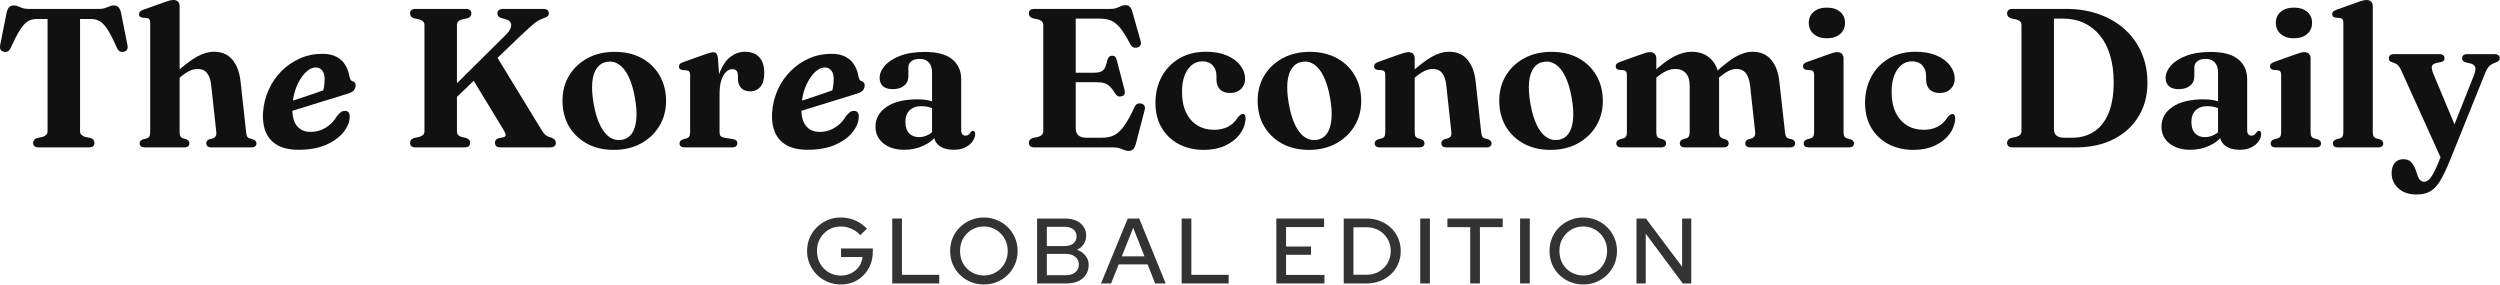 <?xml version="1.0" encoding="utf-8"?>
<svg xmlns="http://www.w3.org/2000/svg" fill="none" height="100%" overflow="visible" preserveAspectRatio="none" style="display: block;" viewBox="0 0 219 25" width="100%">
<g id="Container">
<g id="The Korea Economic Daily">
<path d="M215.273 11.509L213.907 14.031L210.361 6.197C210.257 5.96 210.147 5.792 210.032 5.694C209.923 5.596 209.761 5.515 209.548 5.451C209.444 5.417 209.369 5.373 209.323 5.321C209.283 5.264 209.262 5.188 209.262 5.096C209.262 4.986 209.3 4.9 209.375 4.836C209.456 4.772 209.565 4.741 209.703 4.741H213.699C213.838 4.741 213.944 4.772 214.019 4.836C214.1 4.9 214.14 4.986 214.14 5.096C214.14 5.188 214.114 5.264 214.062 5.321C214.011 5.373 213.924 5.414 213.803 5.443L213.466 5.512C213.223 5.564 213.079 5.659 213.033 5.798C212.993 5.937 213.042 6.174 213.18 6.509L215.273 11.509ZM213.604 14.239L214.132 12.939L214.443 12.324L216.7 6.639C216.839 6.298 216.882 6.046 216.83 5.885C216.784 5.723 216.634 5.61 216.38 5.547L216.026 5.469C215.905 5.434 215.815 5.388 215.758 5.33C215.706 5.266 215.68 5.188 215.68 5.096C215.68 4.986 215.717 4.9 215.792 4.836C215.873 4.772 215.982 4.741 216.121 4.741H218.534C218.672 4.741 218.782 4.772 218.862 4.836C218.943 4.9 218.983 4.986 218.983 5.096C218.983 5.171 218.958 5.24 218.906 5.304C218.86 5.362 218.779 5.414 218.663 5.46C218.404 5.541 218.202 5.654 218.058 5.798C217.92 5.937 217.787 6.171 217.66 6.5L214.616 14.049C214.299 14.834 214.005 15.444 213.734 15.877C213.463 16.311 213.169 16.611 212.852 16.779C212.534 16.952 212.148 17.039 211.693 17.039C211.018 17.039 210.485 16.857 210.093 16.493C209.701 16.134 209.505 15.692 209.505 15.167C209.505 14.785 209.597 14.485 209.781 14.265C209.972 14.052 210.222 13.945 210.534 13.945C210.834 13.945 211.064 14.034 211.226 14.213C211.393 14.398 211.528 14.641 211.632 14.941L211.753 15.297C211.805 15.493 211.883 15.646 211.987 15.756C212.091 15.866 212.209 15.921 212.341 15.921C212.468 15.921 212.589 15.877 212.705 15.791C212.826 15.704 212.958 15.539 213.102 15.297C213.247 15.054 213.414 14.702 213.604 14.239Z" fill="#111111" id="Vector"/>
<path d="M207.855 0.537V11.561C207.855 11.735 207.878 11.862 207.924 11.943C207.97 12.024 208.042 12.081 208.14 12.116L208.46 12.203C208.57 12.237 208.647 12.286 208.694 12.35C208.746 12.408 208.771 12.48 208.771 12.567C208.771 12.671 208.734 12.754 208.659 12.818C208.584 12.882 208.469 12.913 208.313 12.913H204.81C204.655 12.913 204.539 12.882 204.464 12.818C204.395 12.754 204.361 12.671 204.361 12.567C204.361 12.48 204.384 12.408 204.43 12.35C204.476 12.292 204.554 12.243 204.663 12.203L204.992 12.116C205.09 12.081 205.162 12.024 205.208 11.943C205.254 11.862 205.277 11.735 205.277 11.561V2.002C205.277 1.863 205.254 1.762 205.208 1.699C205.168 1.635 205.102 1.598 205.009 1.586L204.586 1.543C204.482 1.52 204.407 1.485 204.361 1.439C204.32 1.387 204.3 1.32 204.3 1.239C204.3 1.147 204.326 1.072 204.378 1.014C204.436 0.956 204.539 0.901 204.689 0.849L206.436 0.225C206.661 0.139 206.837 0.081 206.964 0.052C207.091 0.017 207.203 0 207.301 0C207.486 0 207.624 0.049 207.716 0.147C207.809 0.246 207.855 0.376 207.855 0.537Z" fill="#111111" id="Vector_2"/>
<path d="M202.407 5.105V11.561C202.407 11.735 202.43 11.862 202.476 11.943C202.522 12.024 202.594 12.081 202.692 12.116L203.012 12.203C203.122 12.237 203.2 12.286 203.246 12.35C203.298 12.408 203.324 12.48 203.324 12.567C203.324 12.671 203.286 12.754 203.211 12.818C203.136 12.882 203.021 12.913 202.865 12.913H199.363C199.207 12.913 199.092 12.882 199.017 12.818C198.947 12.754 198.913 12.671 198.913 12.567C198.913 12.48 198.936 12.408 198.982 12.35C199.028 12.292 199.106 12.243 199.216 12.203L199.544 12.116C199.642 12.081 199.714 12.024 199.76 11.943C199.807 11.862 199.83 11.735 199.83 11.561V6.578C199.83 6.434 199.807 6.332 199.76 6.275C199.72 6.211 199.654 6.171 199.561 6.153L199.138 6.119C199.04 6.096 198.968 6.058 198.921 6.006C198.875 5.954 198.852 5.888 198.852 5.807C198.852 5.714 198.878 5.642 198.93 5.59C198.988 5.532 199.092 5.474 199.241 5.417L200.997 4.793C201.216 4.712 201.389 4.654 201.516 4.619C201.643 4.585 201.755 4.567 201.853 4.567C202.038 4.567 202.176 4.619 202.268 4.723C202.361 4.822 202.407 4.949 202.407 5.105ZM200.945 3.354C200.467 3.354 200.083 3.23 199.795 2.981C199.507 2.733 199.363 2.406 199.363 2.002C199.363 1.598 199.507 1.274 199.795 1.031C200.083 0.789 200.467 0.667 200.945 0.667C201.43 0.667 201.816 0.789 202.104 1.031C202.392 1.274 202.537 1.598 202.537 2.002C202.537 2.406 202.392 2.733 202.104 2.981C201.816 3.23 201.43 3.354 200.945 3.354Z" fill="#111111" id="Vector_3"/>
<path d="M194.473 11.83V11.657L194.3 11.639V6.353C194.3 5.971 194.205 5.677 194.015 5.469C193.825 5.261 193.559 5.157 193.219 5.157C192.902 5.157 192.657 5.226 192.484 5.365C192.311 5.503 192.225 5.674 192.225 5.876V6.665C192.225 7.023 192.101 7.303 191.853 7.505C191.611 7.708 191.273 7.809 190.841 7.809C190.472 7.809 190.189 7.722 189.993 7.549C189.803 7.37 189.708 7.127 189.708 6.821C189.708 6.462 189.858 6.11 190.158 5.763C190.457 5.411 190.901 5.122 191.489 4.897C192.078 4.666 192.804 4.55 193.669 4.55C194.747 4.55 195.546 4.764 196.065 5.191C196.589 5.619 196.852 6.202 196.852 6.942V11.397C196.852 11.558 196.883 11.68 196.947 11.761C197.016 11.842 197.108 11.882 197.224 11.882C197.345 11.882 197.437 11.853 197.5 11.795C197.564 11.732 197.618 11.665 197.665 11.596C197.693 11.556 197.725 11.524 197.76 11.501C197.794 11.472 197.835 11.457 197.881 11.457C197.95 11.457 197.999 11.483 198.028 11.535C198.062 11.587 198.08 11.654 198.08 11.735C198.08 11.931 198.011 12.136 197.872 12.35C197.734 12.564 197.523 12.746 197.241 12.896C196.964 13.046 196.618 13.121 196.203 13.121C195.673 13.121 195.252 13.006 194.94 12.775C194.629 12.538 194.473 12.223 194.473 11.83ZM189.345 11.111C189.345 10.388 189.665 9.808 190.305 9.369C190.95 8.924 191.858 8.701 193.029 8.701C193.398 8.701 193.724 8.733 194.006 8.797C194.294 8.86 194.542 8.944 194.75 9.048L194.56 9.577C194.375 9.49 194.188 9.424 193.998 9.377C193.807 9.325 193.6 9.299 193.375 9.299C192.931 9.299 192.585 9.421 192.337 9.663C192.089 9.906 191.965 10.244 191.965 10.677C191.965 11.111 192.072 11.443 192.285 11.674C192.504 11.899 192.79 12.012 193.141 12.012C193.424 12.012 193.695 11.946 193.954 11.813C194.214 11.68 194.43 11.501 194.603 11.275L194.785 11.752C194.479 12.191 194.064 12.529 193.539 12.766C193.02 13.003 192.464 13.121 191.87 13.121C191.12 13.121 190.512 12.936 190.045 12.567C189.578 12.191 189.345 11.706 189.345 11.111Z" fill="#111111" id="Vector_4"/>
<path d="M175.819 12.523C175.819 12.31 175.934 12.165 176.165 12.09L176.658 11.977C176.796 11.937 176.9 11.879 176.969 11.804C177.044 11.729 177.081 11.628 177.081 11.501V2.193C177.081 2.066 177.044 1.964 176.969 1.889C176.9 1.814 176.796 1.756 176.658 1.716L176.165 1.603C175.934 1.528 175.819 1.384 175.819 1.17C175.819 1.049 175.859 0.953 175.94 0.884C176.02 0.815 176.147 0.78 176.32 0.78H180.991C182.057 0.78 183.026 0.939 183.896 1.257C184.773 1.569 185.525 2.014 186.154 2.591C186.782 3.163 187.267 3.845 187.607 4.637C187.947 5.428 188.117 6.304 188.117 7.263C188.117 8.36 187.86 9.334 187.347 10.183C186.84 11.033 186.113 11.7 185.168 12.185C184.228 12.671 183.104 12.913 181.795 12.913H176.32C176.147 12.913 176.02 12.879 175.94 12.809C175.859 12.734 175.819 12.639 175.819 12.523ZM181.527 12.064C182.253 12.064 182.887 11.888 183.429 11.535C183.977 11.183 184.401 10.648 184.701 9.932C185.006 9.21 185.159 8.297 185.159 7.193C185.159 6.327 185.055 5.55 184.848 4.862C184.646 4.174 184.349 3.591 183.957 3.111C183.571 2.632 183.104 2.265 182.556 2.011C182.008 1.756 181.388 1.629 180.696 1.629H179.927V11.301C179.927 11.567 180.002 11.761 180.152 11.882C180.302 12.003 180.521 12.064 180.809 12.064H181.527Z" fill="#111111" id="Vector_5"/>
<path d="M171.232 6.933C171.232 7.274 171.111 7.563 170.869 7.8C170.633 8.031 170.316 8.147 169.918 8.147C169.531 8.147 169.234 8.04 169.027 7.826C168.825 7.606 168.724 7.32 168.724 6.968V6.656C168.724 6.263 168.612 5.951 168.387 5.72C168.168 5.489 167.868 5.373 167.487 5.373C167.147 5.373 166.842 5.48 166.571 5.694C166.305 5.902 166.095 6.205 165.939 6.604C165.784 7.003 165.706 7.482 165.706 8.043C165.706 8.765 165.827 9.374 166.069 9.871C166.311 10.362 166.643 10.735 167.064 10.989C167.485 11.244 167.963 11.371 168.499 11.371C168.978 11.371 169.396 11.278 169.753 11.093C170.111 10.903 170.396 10.625 170.61 10.261C170.713 10.152 170.794 10.079 170.852 10.045C170.909 10.004 170.97 9.984 171.033 9.984C171.12 9.984 171.183 10.024 171.224 10.105C171.264 10.18 171.281 10.276 171.276 10.391C171.247 10.894 171.074 11.353 170.757 11.769C170.439 12.185 170.01 12.518 169.468 12.766C168.932 13.009 168.315 13.13 167.617 13.13C166.798 13.13 166.069 12.962 165.429 12.627C164.789 12.286 164.287 11.81 163.924 11.197C163.561 10.579 163.379 9.851 163.379 9.013C163.379 8.164 163.561 7.401 163.924 6.725C164.287 6.049 164.801 5.515 165.464 5.122C166.132 4.729 166.914 4.533 167.807 4.533C168.517 4.533 169.128 4.642 169.641 4.862C170.154 5.082 170.546 5.373 170.817 5.737C171.094 6.096 171.232 6.494 171.232 6.933Z" fill="#111111" id="Vector_6"/>
<path d="M161.495 5.105V11.561C161.495 11.735 161.518 11.862 161.564 11.943C161.61 12.024 161.682 12.081 161.78 12.116L162.1 12.203C162.21 12.237 162.288 12.286 162.334 12.35C162.386 12.408 162.411 12.48 162.411 12.567C162.411 12.671 162.374 12.754 162.299 12.818C162.224 12.882 162.109 12.913 161.953 12.913H158.45C158.295 12.913 158.179 12.882 158.104 12.818C158.035 12.754 158.001 12.671 158.001 12.567C158.001 12.48 158.024 12.408 158.07 12.35C158.116 12.292 158.194 12.243 158.303 12.203L158.632 12.116C158.73 12.081 158.802 12.024 158.848 11.943C158.894 11.862 158.917 11.735 158.917 11.561V6.578C158.917 6.434 158.894 6.332 158.848 6.275C158.808 6.211 158.742 6.171 158.649 6.153L158.226 6.119C158.128 6.096 158.055 6.058 158.009 6.006C157.963 5.954 157.94 5.888 157.94 5.807C157.94 5.714 157.966 5.642 158.018 5.59C158.076 5.532 158.179 5.474 158.329 5.417L160.085 4.793C160.304 4.712 160.477 4.654 160.604 4.619C160.731 4.585 160.843 4.567 160.941 4.567C161.126 4.567 161.264 4.619 161.356 4.723C161.449 4.822 161.495 4.949 161.495 5.105ZM160.033 3.354C159.555 3.354 159.171 3.23 158.883 2.981C158.595 2.733 158.45 2.406 158.45 2.002C158.45 1.598 158.595 1.274 158.883 1.031C159.171 0.789 159.555 0.667 160.033 0.667C160.517 0.667 160.904 0.789 161.192 1.031C161.48 1.274 161.624 1.598 161.624 2.002C161.624 2.406 161.48 2.733 161.192 2.981C160.904 3.23 160.517 3.354 160.033 3.354Z" fill="#111111" id="Vector_7"/>
<path d="M145.093 5.113V11.561C145.093 11.735 145.116 11.862 145.162 11.943C145.208 12.024 145.28 12.081 145.378 12.116L145.689 12.211C145.862 12.281 145.949 12.39 145.949 12.541C145.949 12.789 145.793 12.913 145.482 12.913H142.048C141.893 12.913 141.777 12.882 141.702 12.818C141.627 12.754 141.59 12.671 141.59 12.567C141.59 12.48 141.613 12.408 141.659 12.35C141.711 12.292 141.789 12.243 141.893 12.203L142.23 12.116C142.328 12.081 142.4 12.026 142.446 11.951C142.492 11.87 142.515 11.74 142.515 11.561V6.578C142.515 6.434 142.492 6.332 142.446 6.275C142.406 6.211 142.34 6.171 142.247 6.153L141.815 6.119C141.717 6.096 141.645 6.058 141.599 6.006C141.558 5.954 141.538 5.89 141.538 5.815C141.538 5.717 141.564 5.642 141.616 5.59C141.674 5.532 141.774 5.474 141.919 5.417L143.674 4.793C143.888 4.712 144.058 4.654 144.185 4.619C144.317 4.585 144.441 4.567 144.556 4.567C144.729 4.567 144.862 4.619 144.954 4.723C145.047 4.822 145.093 4.952 145.093 5.113ZM144.825 7.046L144.444 6.656L144.773 6.361C145.499 5.685 146.131 5.212 146.667 4.94C147.203 4.668 147.71 4.533 148.189 4.533C148.915 4.533 149.498 4.767 149.936 5.235C150.374 5.703 150.593 6.335 150.593 7.133V11.544C150.593 11.729 150.616 11.862 150.662 11.943C150.714 12.024 150.792 12.084 150.896 12.125L151.181 12.211C151.349 12.286 151.432 12.396 151.432 12.541C151.432 12.789 151.276 12.913 150.965 12.913H147.618C147.307 12.913 147.151 12.789 147.151 12.541C147.151 12.39 147.235 12.281 147.402 12.211L147.722 12.116C147.826 12.081 147.901 12.021 147.947 11.934C147.993 11.847 148.016 11.714 148.016 11.535V7.497C148.016 7.017 147.903 6.656 147.679 6.413C147.454 6.165 147.145 6.041 146.753 6.041C146.505 6.041 146.249 6.098 145.984 6.214C145.718 6.33 145.444 6.509 145.162 6.751L144.825 7.046ZM150.325 7.046L149.945 6.656L150.265 6.353C150.962 5.706 151.565 5.24 152.072 4.957C152.58 4.674 153.061 4.533 153.516 4.533C154.22 4.533 154.768 4.77 155.16 5.243C155.552 5.711 155.788 6.341 155.869 7.133L156.362 11.544C156.379 11.729 156.408 11.865 156.448 11.951C156.494 12.032 156.567 12.09 156.665 12.125L156.959 12.203C157.062 12.243 157.137 12.292 157.184 12.35C157.23 12.408 157.253 12.48 157.253 12.567C157.253 12.671 157.215 12.754 157.14 12.818C157.071 12.882 156.959 12.913 156.803 12.913H153.344C153.038 12.913 152.885 12.789 152.885 12.541C152.885 12.39 152.969 12.281 153.136 12.211L153.447 12.116C153.557 12.081 153.638 12.021 153.689 11.934C153.747 11.847 153.767 11.712 153.75 11.527L153.309 7.497C153.251 7.017 153.127 6.656 152.937 6.413C152.747 6.165 152.467 6.041 152.098 6.041C151.879 6.041 151.648 6.101 151.406 6.223C151.17 6.344 150.919 6.517 150.654 6.743L150.325 7.046Z" fill="#111111" id="Vector_8"/>
<path d="M135.919 4.541C136.807 4.541 137.588 4.723 138.263 5.087C138.938 5.451 139.462 5.957 139.837 6.604C140.218 7.251 140.408 8.002 140.408 8.857C140.408 9.666 140.212 10.394 139.82 11.041C139.433 11.683 138.897 12.191 138.211 12.567C137.525 12.942 136.729 13.13 135.824 13.13C134.936 13.13 134.155 12.948 133.48 12.584C132.806 12.214 132.278 11.706 131.898 11.059C131.523 10.412 131.335 9.663 131.335 8.814C131.335 7.994 131.529 7.263 131.915 6.621C132.307 5.974 132.846 5.466 133.532 5.096C134.218 4.726 135.014 4.541 135.919 4.541ZM136.516 12.255C136.879 12.197 137.17 12.021 137.389 11.726C137.609 11.426 137.744 11.012 137.796 10.487C137.854 9.955 137.813 9.308 137.675 8.545C137.542 7.794 137.355 7.176 137.113 6.691C136.876 6.205 136.597 5.856 136.274 5.642C135.957 5.428 135.608 5.353 135.227 5.417C134.864 5.474 134.573 5.654 134.354 5.954C134.135 6.249 133.999 6.659 133.947 7.185C133.895 7.71 133.936 8.355 134.068 9.117C134.201 9.863 134.388 10.481 134.631 10.972C134.873 11.457 135.152 11.807 135.469 12.021C135.792 12.234 136.141 12.312 136.516 12.255Z" fill="#111111" id="Vector_9"/>
<path d="M123.927 5.105V11.561C123.927 11.735 123.95 11.862 123.996 11.943C124.042 12.024 124.115 12.081 124.213 12.116L124.524 12.203C124.697 12.278 124.783 12.39 124.783 12.541C124.783 12.789 124.628 12.913 124.316 12.913H120.883C120.727 12.913 120.612 12.882 120.537 12.818C120.462 12.754 120.424 12.671 120.424 12.567C120.424 12.48 120.448 12.408 120.494 12.35C120.546 12.292 120.623 12.243 120.727 12.203L121.064 12.116C121.162 12.081 121.235 12.024 121.281 11.943C121.327 11.862 121.35 11.735 121.35 11.561V6.578C121.35 6.434 121.327 6.332 121.281 6.275C121.24 6.211 121.174 6.171 121.082 6.153L120.649 6.119C120.551 6.096 120.479 6.058 120.433 6.006C120.393 5.954 120.373 5.888 120.373 5.807C120.373 5.714 120.399 5.642 120.45 5.59C120.508 5.532 120.609 5.474 120.753 5.417L122.509 4.793C122.722 4.718 122.892 4.663 123.019 4.628C123.152 4.588 123.276 4.567 123.391 4.567C123.564 4.567 123.697 4.619 123.789 4.723C123.881 4.822 123.927 4.949 123.927 5.105ZM123.659 7.046L123.278 6.647L123.607 6.361C124.328 5.708 124.945 5.24 125.458 4.957C125.977 4.674 126.467 4.533 126.928 4.533C127.626 4.533 128.168 4.767 128.554 5.235C128.94 5.703 129.177 6.33 129.263 7.115L129.748 11.535C129.765 11.72 129.794 11.856 129.834 11.943C129.88 12.029 129.955 12.087 130.059 12.116L130.353 12.203C130.463 12.243 130.54 12.292 130.587 12.35C130.633 12.408 130.656 12.48 130.656 12.567C130.656 12.671 130.618 12.754 130.543 12.818C130.474 12.882 130.362 12.913 130.206 12.913H126.729C126.418 12.913 126.262 12.789 126.262 12.541C126.262 12.39 126.349 12.278 126.522 12.203L126.842 12.116C126.951 12.081 127.032 12.021 127.084 11.934C127.142 11.847 127.159 11.714 127.136 11.535L126.695 7.479C126.643 7 126.522 6.642 126.331 6.405C126.147 6.162 125.87 6.041 125.501 6.041C125.271 6.041 125.028 6.101 124.775 6.223C124.527 6.344 124.267 6.52 123.996 6.751L123.659 7.046Z" fill="#111111" id="Vector_10"/>
<path d="M114.754 4.541C115.642 4.541 116.423 4.723 117.097 5.087C117.772 5.451 118.297 5.957 118.671 6.604C119.052 7.251 119.242 8.002 119.242 8.857C119.242 9.666 119.046 10.394 118.654 11.041C118.268 11.683 117.732 12.191 117.046 12.567C116.359 12.942 115.564 13.13 114.658 13.13C113.771 13.13 112.989 12.948 112.315 12.584C111.64 12.214 111.113 11.706 110.732 11.059C110.357 10.412 110.17 9.663 110.17 8.814C110.17 7.994 110.363 7.263 110.749 6.621C111.141 5.974 111.68 5.466 112.367 5.096C113.053 4.726 113.848 4.541 114.754 4.541ZM115.35 12.255C115.714 12.197 116.005 12.021 116.224 11.726C116.443 11.426 116.579 11.012 116.63 10.487C116.688 9.955 116.648 9.308 116.509 8.545C116.377 7.794 116.189 7.176 115.947 6.691C115.711 6.205 115.431 5.856 115.108 5.642C114.791 5.428 114.442 5.353 114.062 5.417C113.699 5.474 113.407 5.654 113.188 5.954C112.969 6.249 112.834 6.659 112.782 7.185C112.73 7.71 112.77 8.355 112.903 9.117C113.035 9.863 113.223 10.481 113.465 10.972C113.707 11.457 113.987 11.807 114.304 12.021C114.627 12.234 114.976 12.312 115.35 12.255Z" fill="#111111" id="Vector_11"/>
<path d="M109.07 6.933C109.07 7.274 108.949 7.563 108.707 7.8C108.47 8.031 108.153 8.147 107.756 8.147C107.369 8.147 107.072 8.04 106.865 7.826C106.663 7.606 106.562 7.32 106.562 6.968V6.656C106.562 6.263 106.45 5.951 106.225 5.72C106.006 5.489 105.706 5.373 105.325 5.373C104.985 5.373 104.679 5.48 104.409 5.694C104.143 5.902 103.933 6.205 103.777 6.604C103.621 7.003 103.544 7.482 103.544 8.043C103.544 8.765 103.665 9.374 103.907 9.871C104.149 10.362 104.481 10.735 104.901 10.989C105.322 11.244 105.801 11.371 106.337 11.371C106.816 11.371 107.234 11.278 107.591 11.093C107.949 10.903 108.234 10.625 108.447 10.261C108.551 10.152 108.632 10.079 108.69 10.045C108.747 10.004 108.808 9.984 108.871 9.984C108.958 9.984 109.021 10.024 109.061 10.105C109.102 10.18 109.119 10.276 109.113 10.391C109.085 10.894 108.912 11.353 108.594 11.769C108.277 12.185 107.848 12.518 107.306 12.766C106.77 13.009 106.153 13.13 105.455 13.13C104.636 13.13 103.907 12.962 103.267 12.627C102.627 12.286 102.125 11.81 101.762 11.197C101.399 10.579 101.217 9.851 101.217 9.013C101.217 8.164 101.399 7.401 101.762 6.725C102.125 6.049 102.638 5.515 103.301 5.122C103.97 4.729 104.752 4.533 105.645 4.533C106.354 4.533 106.966 4.642 107.479 4.862C107.992 5.082 108.384 5.373 108.655 5.737C108.932 6.096 109.07 6.494 109.07 6.933Z" fill="#111111" id="Vector_12"/>
<path d="M93.222 6.37H95.843C96.218 6.37 96.483 6.298 96.638 6.153C96.794 6.003 96.912 5.717 96.993 5.295C97.028 5.157 97.08 5.056 97.149 4.992C97.218 4.923 97.304 4.885 97.408 4.879C97.622 4.868 97.76 4.989 97.823 5.243L98.515 7.895C98.55 8.04 98.547 8.155 98.507 8.242C98.472 8.329 98.397 8.389 98.282 8.424C98.172 8.464 98.068 8.47 97.97 8.441C97.872 8.407 97.789 8.337 97.72 8.233C97.547 7.95 97.385 7.736 97.235 7.592C97.091 7.442 96.93 7.341 96.751 7.289C96.578 7.231 96.356 7.202 96.085 7.202H93.222V6.37ZM90.126 1.17C90.126 1.049 90.166 0.953 90.247 0.884C90.328 0.815 90.455 0.78 90.628 0.78H97.296C97.503 0.78 97.674 0.754 97.806 0.702C97.944 0.644 98.074 0.589 98.195 0.537C98.316 0.48 98.449 0.451 98.593 0.451C98.76 0.451 98.887 0.5 98.974 0.598C99.066 0.69 99.144 0.849 99.207 1.075L99.916 3.588C99.957 3.732 99.954 3.854 99.908 3.952C99.867 4.044 99.787 4.111 99.665 4.151C99.521 4.198 99.392 4.195 99.276 4.143C99.167 4.091 99.077 3.995 99.008 3.857C98.766 3.389 98.541 3.01 98.334 2.721C98.132 2.427 97.927 2.201 97.72 2.045C97.518 1.884 97.302 1.774 97.071 1.716C96.846 1.658 96.587 1.629 96.293 1.629H94.234V11.232C94.234 11.509 94.312 11.717 94.468 11.856C94.623 11.995 94.854 12.064 95.16 12.064H96.535C96.927 12.064 97.27 11.998 97.564 11.865C97.864 11.726 98.155 11.463 98.437 11.076C98.726 10.689 99.043 10.12 99.389 9.369C99.446 9.242 99.521 9.155 99.614 9.109C99.712 9.057 99.821 9.042 99.942 9.065C100.081 9.088 100.182 9.152 100.245 9.256C100.308 9.354 100.317 9.481 100.271 9.637L99.501 12.593C99.444 12.806 99.369 12.962 99.276 13.061C99.184 13.165 99.046 13.217 98.861 13.217C98.729 13.217 98.602 13.191 98.481 13.139C98.365 13.092 98.236 13.043 98.091 12.991C97.953 12.939 97.78 12.913 97.573 12.913H90.628C90.455 12.913 90.328 12.879 90.247 12.809C90.166 12.734 90.126 12.639 90.126 12.523C90.126 12.31 90.241 12.165 90.472 12.09L90.956 11.986C91.1 11.94 91.207 11.879 91.276 11.804C91.351 11.729 91.389 11.628 91.389 11.501V2.193C91.389 2.066 91.351 1.964 91.276 1.889C91.207 1.814 91.1 1.754 90.956 1.707L90.472 1.603C90.241 1.528 90.126 1.384 90.126 1.17Z" fill="#111111" id="Vector_13"/>
<path d="M81.821 11.83V11.657L81.648 11.639V6.353C81.648 5.971 81.553 5.677 81.363 5.469C81.173 5.261 80.907 5.157 80.567 5.157C80.25 5.157 80.005 5.226 79.832 5.365C79.659 5.503 79.573 5.674 79.573 5.876V6.665C79.573 7.023 79.449 7.303 79.201 7.505C78.959 7.708 78.621 7.809 78.189 7.809C77.82 7.809 77.537 7.722 77.341 7.549C77.151 7.37 77.056 7.127 77.056 6.821C77.056 6.462 77.206 6.11 77.505 5.763C77.805 5.411 78.249 5.122 78.837 4.897C79.425 4.666 80.152 4.55 81.017 4.55C82.095 4.55 82.894 4.764 83.413 5.191C83.937 5.619 84.2 6.202 84.2 6.942V11.397C84.2 11.558 84.231 11.68 84.295 11.761C84.364 11.842 84.456 11.882 84.572 11.882C84.693 11.882 84.785 11.853 84.848 11.795C84.912 11.732 84.966 11.665 85.013 11.596C85.041 11.556 85.073 11.524 85.108 11.501C85.142 11.472 85.183 11.457 85.229 11.457C85.298 11.457 85.347 11.483 85.376 11.535C85.41 11.587 85.428 11.654 85.428 11.735C85.428 11.931 85.359 12.136 85.22 12.35C85.082 12.564 84.871 12.746 84.589 12.896C84.312 13.046 83.966 13.121 83.551 13.121C83.02 13.121 82.6 13.006 82.288 12.775C81.977 12.538 81.821 12.223 81.821 11.83ZM76.693 11.111C76.693 10.388 77.013 9.808 77.653 9.369C78.298 8.924 79.206 8.701 80.377 8.701C80.746 8.701 81.072 8.733 81.354 8.797C81.642 8.86 81.89 8.944 82.098 9.048L81.908 9.577C81.723 9.49 81.536 9.424 81.346 9.377C81.155 9.325 80.948 9.299 80.723 9.299C80.279 9.299 79.933 9.421 79.685 9.663C79.437 9.906 79.313 10.244 79.313 10.677C79.313 11.111 79.42 11.443 79.633 11.674C79.852 11.899 80.138 12.012 80.489 12.012C80.772 12.012 81.043 11.946 81.302 11.813C81.562 11.68 81.778 11.501 81.951 11.275L82.133 11.752C81.827 12.191 81.412 12.529 80.887 12.766C80.368 13.003 79.812 13.121 79.218 13.121C78.468 13.121 77.86 12.936 77.393 12.567C76.926 12.191 76.693 11.706 76.693 11.111Z" fill="#111111" id="Vector_14"/>
<path d="M68.87 9.256C68.87 9.256 68.968 9.224 69.164 9.161C69.366 9.097 69.629 9.013 69.951 8.909C70.274 8.805 70.623 8.693 70.998 8.571C71.373 8.444 71.742 8.32 72.105 8.199C72.474 8.077 72.794 7.965 73.065 7.861L72.84 8.147C72.903 7.979 72.95 7.794 72.978 7.592C73.013 7.384 73.03 7.153 73.03 6.899C73.03 6.598 72.961 6.358 72.823 6.179C72.684 6 72.491 5.911 72.243 5.911C72.019 5.911 71.794 5.997 71.569 6.171C71.344 6.338 71.133 6.575 70.937 6.881C70.741 7.182 70.577 7.534 70.444 7.939C70.318 8.343 70.24 8.776 70.211 9.239C70.165 10.013 70.283 10.594 70.566 10.981C70.854 11.362 71.266 11.553 71.802 11.553C72.114 11.553 72.411 11.501 72.693 11.397C72.976 11.287 73.238 11.131 73.48 10.929C73.722 10.726 73.927 10.481 74.094 10.192C74.244 10.007 74.371 9.88 74.475 9.811C74.579 9.741 74.7 9.71 74.838 9.715C74.982 9.715 75.086 9.77 75.149 9.88C75.219 9.99 75.244 10.128 75.227 10.296C75.198 10.752 75.002 11.197 74.639 11.631C74.282 12.064 73.774 12.422 73.117 12.705C72.46 12.983 71.67 13.121 70.747 13.121C69.998 13.121 69.383 12.988 68.905 12.723C68.432 12.451 68.092 12.073 67.884 11.587C67.677 11.096 67.593 10.527 67.634 9.88C67.68 9.175 67.841 8.514 68.118 7.895C68.395 7.271 68.767 6.722 69.234 6.249C69.706 5.769 70.248 5.394 70.86 5.122C71.471 4.85 72.131 4.715 72.84 4.715C73.336 4.715 73.745 4.801 74.068 4.975C74.397 5.142 74.651 5.376 74.829 5.677C75.014 5.971 75.138 6.309 75.201 6.691C75.224 6.795 75.256 6.887 75.296 6.968C75.343 7.043 75.394 7.089 75.452 7.107C75.544 7.124 75.616 7.164 75.668 7.228C75.72 7.286 75.746 7.372 75.746 7.488C75.746 7.638 75.694 7.78 75.59 7.913C75.487 8.04 75.296 8.141 75.02 8.216C74.714 8.308 74.354 8.421 73.939 8.554C73.529 8.681 73.097 8.814 72.641 8.953C72.186 9.091 71.739 9.23 71.301 9.369C70.862 9.502 70.468 9.623 70.116 9.733C69.764 9.837 69.482 9.923 69.268 9.993C69.055 10.056 68.948 10.088 68.948 10.088L68.87 9.256Z" fill="#111111" id="Vector_15"/>
<path d="M62.738 8.329C62.738 7.491 62.856 6.792 63.092 6.231C63.329 5.665 63.637 5.24 64.018 4.957C64.398 4.674 64.808 4.533 65.246 4.533C65.794 4.533 66.215 4.692 66.509 5.009C66.803 5.327 66.95 5.786 66.95 6.387C66.95 6.93 66.837 7.335 66.612 7.601C66.388 7.866 66.096 7.999 65.739 7.999C65.381 7.999 65.11 7.904 64.926 7.713C64.741 7.517 64.646 7.248 64.641 6.907V6.587C64.635 6.413 64.594 6.283 64.519 6.197C64.445 6.104 64.32 6.058 64.148 6.058C63.957 6.058 63.776 6.139 63.603 6.301C63.435 6.457 63.297 6.696 63.188 7.02C63.084 7.344 63.032 7.762 63.032 8.277L62.738 8.329ZM62.894 5.113L63.032 7.15V11.553C63.032 11.709 63.061 11.827 63.118 11.908C63.182 11.983 63.297 12.035 63.464 12.064L64.208 12.185C64.335 12.208 64.43 12.249 64.493 12.307C64.557 12.364 64.589 12.448 64.589 12.558C64.589 12.668 64.548 12.754 64.468 12.818C64.387 12.882 64.272 12.913 64.122 12.913H59.988C59.832 12.913 59.717 12.882 59.642 12.818C59.567 12.754 59.529 12.671 59.529 12.567C59.529 12.48 59.552 12.408 59.598 12.35C59.65 12.292 59.731 12.243 59.84 12.203L60.169 12.116C60.267 12.081 60.339 12.026 60.385 11.951C60.431 11.87 60.455 11.74 60.455 11.561V6.587C60.455 6.448 60.431 6.347 60.385 6.283C60.345 6.22 60.279 6.182 60.187 6.171L59.754 6.127C59.656 6.104 59.584 6.07 59.538 6.023C59.498 5.971 59.477 5.905 59.477 5.824C59.477 5.732 59.506 5.656 59.564 5.599C59.621 5.541 59.722 5.486 59.867 5.434L61.579 4.827C61.856 4.723 62.057 4.657 62.184 4.628C62.311 4.593 62.412 4.576 62.487 4.576C62.608 4.576 62.7 4.619 62.764 4.706C62.827 4.787 62.87 4.923 62.894 5.113Z" fill="#111111" id="Vector_16"/>
<path d="M53.858 4.541C54.746 4.541 55.528 4.723 56.202 5.087C56.877 5.451 57.401 5.957 57.776 6.604C58.157 7.251 58.347 8.002 58.347 8.857C58.347 9.666 58.151 10.394 57.759 11.041C57.373 11.683 56.836 12.191 56.15 12.567C55.464 12.942 54.669 13.13 53.763 13.13C52.875 13.13 52.094 12.948 51.419 12.584C50.745 12.214 50.217 11.706 49.837 11.059C49.462 10.412 49.275 9.663 49.275 8.814C49.275 7.994 49.468 7.263 49.854 6.621C50.246 5.974 50.785 5.466 51.471 5.096C52.157 4.726 52.953 4.541 53.858 4.541ZM54.455 12.255C54.818 12.197 55.109 12.021 55.329 11.726C55.548 11.426 55.683 11.012 55.735 10.487C55.793 9.955 55.752 9.308 55.614 8.545C55.481 7.794 55.294 7.176 55.052 6.691C54.816 6.205 54.536 5.856 54.213 5.642C53.896 5.428 53.547 5.353 53.166 5.417C52.803 5.474 52.512 5.654 52.293 5.954C52.074 6.249 51.938 6.659 51.886 7.185C51.835 7.71 51.875 8.355 52.008 9.117C52.14 9.863 52.328 10.481 52.57 10.972C52.812 11.457 53.092 11.807 53.409 12.021C53.731 12.234 54.08 12.312 54.455 12.255Z" fill="#111111" id="Vector_17"/>
<path d="M39.12 8.19L44.266 3.094C44.502 2.863 44.655 2.655 44.724 2.47C44.799 2.285 44.802 2.126 44.733 1.993C44.664 1.86 44.531 1.759 44.335 1.69L43.92 1.586C43.799 1.54 43.709 1.485 43.652 1.421C43.6 1.358 43.574 1.274 43.574 1.17C43.574 1.049 43.617 0.953 43.704 0.884C43.79 0.815 43.917 0.78 44.084 0.78H47.561C47.74 0.78 47.87 0.815 47.95 0.884C48.037 0.953 48.08 1.049 48.08 1.17C48.08 1.274 48.045 1.358 47.976 1.421C47.907 1.479 47.772 1.543 47.57 1.612C47.472 1.647 47.371 1.69 47.267 1.742C47.169 1.788 47.048 1.866 46.904 1.976C46.765 2.08 46.584 2.233 46.359 2.435C46.14 2.632 45.854 2.895 45.503 3.224L39.501 8.996L39.12 8.19ZM41.178 6.552L43.367 4.715L47.449 11.397C47.575 11.61 47.702 11.764 47.829 11.856C47.956 11.948 48.103 12.012 48.27 12.047C48.432 12.104 48.541 12.174 48.599 12.255C48.662 12.336 48.694 12.425 48.694 12.523C48.694 12.645 48.651 12.74 48.564 12.809C48.478 12.879 48.348 12.913 48.175 12.913H43.868C43.695 12.913 43.565 12.879 43.479 12.809C43.398 12.734 43.358 12.636 43.358 12.515C43.358 12.411 43.384 12.324 43.436 12.255C43.493 12.185 43.571 12.139 43.669 12.116L44.11 12.021C44.226 11.992 44.286 11.928 44.292 11.83C44.298 11.732 44.24 11.584 44.119 11.388L41.178 6.552ZM40.028 11.501C40.028 11.628 40.057 11.729 40.115 11.804C40.178 11.879 40.273 11.94 40.4 11.986L40.841 12.09C40.979 12.148 41.072 12.208 41.118 12.272C41.164 12.336 41.187 12.419 41.187 12.523C41.187 12.639 41.147 12.734 41.066 12.809C40.985 12.879 40.858 12.913 40.685 12.913H36.422C36.249 12.913 36.122 12.879 36.041 12.809C35.96 12.734 35.92 12.639 35.92 12.523C35.92 12.31 36.035 12.165 36.266 12.09L36.75 11.986C36.894 11.94 37.001 11.879 37.07 11.804C37.145 11.729 37.183 11.628 37.183 11.501V2.193C37.183 2.066 37.145 1.964 37.07 1.889C37.001 1.814 36.894 1.754 36.75 1.707L36.266 1.603C36.035 1.528 35.92 1.384 35.92 1.17C35.92 1.049 35.96 0.953 36.041 0.884C36.122 0.815 36.249 0.78 36.422 0.78H40.789C40.962 0.78 41.089 0.815 41.17 0.884C41.25 0.953 41.291 1.049 41.291 1.17C41.291 1.384 41.175 1.528 40.945 1.603L40.452 1.707C40.313 1.754 40.207 1.814 40.132 1.889C40.063 1.964 40.028 2.066 40.028 2.193V11.501Z" fill="#111111" id="Vector_18"/>
<path d="M24.276 9.256C24.276 9.256 24.374 9.224 24.57 9.161C24.772 9.097 25.034 9.013 25.357 8.909C25.68 8.805 26.029 8.693 26.403 8.571C26.778 8.444 27.147 8.32 27.51 8.199C27.879 8.077 28.199 7.965 28.47 7.861L28.245 8.147C28.309 7.979 28.355 7.794 28.384 7.592C28.419 7.384 28.436 7.153 28.436 6.899C28.436 6.598 28.367 6.358 28.228 6.179C28.09 6 27.897 5.911 27.649 5.911C27.424 5.911 27.199 5.997 26.974 6.171C26.749 6.338 26.539 6.575 26.343 6.881C26.147 7.182 25.983 7.534 25.85 7.939C25.723 8.343 25.645 8.776 25.616 9.239C25.57 10.013 25.688 10.594 25.971 10.981C26.259 11.362 26.672 11.553 27.208 11.553C27.519 11.553 27.816 11.501 28.099 11.397C28.381 11.287 28.643 11.131 28.886 10.929C29.128 10.726 29.332 10.481 29.5 10.192C29.649 10.007 29.776 9.88 29.88 9.811C29.984 9.741 30.105 9.71 30.243 9.715C30.387 9.715 30.491 9.77 30.555 9.88C30.624 9.99 30.65 10.128 30.633 10.296C30.604 10.752 30.408 11.197 30.044 11.631C29.687 12.064 29.18 12.422 28.522 12.705C27.865 12.983 27.075 13.121 26.153 13.121C25.403 13.121 24.789 12.988 24.31 12.723C23.838 12.451 23.497 12.073 23.29 11.587C23.082 11.096 22.999 10.527 23.039 9.88C23.085 9.175 23.247 8.514 23.523 7.895C23.8 7.271 24.172 6.722 24.639 6.249C25.112 5.769 25.654 5.394 26.265 5.122C26.876 4.85 27.536 4.715 28.245 4.715C28.741 4.715 29.151 4.801 29.474 4.975C29.802 5.142 30.056 5.376 30.235 5.677C30.419 5.971 30.543 6.309 30.607 6.691C30.63 6.795 30.661 6.887 30.702 6.968C30.748 7.043 30.8 7.089 30.857 7.107C30.95 7.124 31.022 7.164 31.074 7.228C31.125 7.286 31.151 7.372 31.151 7.488C31.151 7.638 31.1 7.78 30.996 7.913C30.892 8.04 30.702 8.141 30.425 8.216C30.119 8.308 29.759 8.421 29.344 8.554C28.934 8.681 28.502 8.814 28.047 8.953C27.591 9.091 27.144 9.23 26.706 9.369C26.268 9.502 25.873 9.623 25.521 9.733C25.169 9.837 24.887 9.923 24.674 9.993C24.46 10.056 24.354 10.088 24.354 10.088L24.276 9.256Z" fill="#111111" id="Vector_19"/>
<path d="M15.735 0.537V11.561C15.735 11.735 15.758 11.862 15.804 11.943C15.85 12.024 15.922 12.081 16.02 12.116L16.331 12.203C16.504 12.278 16.591 12.39 16.591 12.541C16.591 12.789 16.435 12.913 16.124 12.913H12.69C12.535 12.913 12.419 12.882 12.344 12.818C12.269 12.754 12.232 12.671 12.232 12.567C12.232 12.48 12.255 12.408 12.301 12.35C12.353 12.292 12.431 12.243 12.535 12.203L12.872 12.116C12.97 12.081 13.042 12.024 13.088 11.943C13.134 11.862 13.157 11.735 13.157 11.561V2.002C13.157 1.863 13.134 1.762 13.088 1.699C13.048 1.635 12.981 1.598 12.889 1.586L12.457 1.543C12.359 1.52 12.287 1.485 12.241 1.439C12.2 1.387 12.18 1.32 12.18 1.239C12.18 1.147 12.206 1.072 12.258 1.014C12.316 0.956 12.416 0.901 12.56 0.849L14.316 0.225C14.53 0.144 14.7 0.087 14.826 0.052C14.959 0.017 15.083 0 15.198 0C15.371 0 15.504 0.049 15.596 0.147C15.688 0.246 15.735 0.376 15.735 0.537ZM15.466 7.046L15.086 6.647L15.415 6.361C16.135 5.708 16.752 5.24 17.265 4.957C17.784 4.674 18.274 4.533 18.736 4.533C19.433 4.533 19.975 4.767 20.362 5.235C20.748 5.703 20.984 6.33 21.071 7.115L21.555 11.535C21.572 11.72 21.601 11.856 21.642 11.943C21.688 12.029 21.763 12.087 21.866 12.116L22.16 12.203C22.27 12.243 22.348 12.292 22.394 12.35C22.44 12.408 22.463 12.48 22.463 12.567C22.463 12.671 22.426 12.754 22.351 12.818C22.282 12.882 22.169 12.913 22.014 12.913H18.537C18.225 12.913 18.07 12.789 18.07 12.541C18.07 12.39 18.156 12.278 18.329 12.203L18.649 12.116C18.759 12.081 18.839 12.021 18.891 11.934C18.949 11.847 18.966 11.714 18.943 11.535L18.502 7.479C18.45 7 18.329 6.642 18.139 6.405C17.954 6.162 17.678 6.041 17.309 6.041C17.078 6.041 16.836 6.101 16.582 6.223C16.334 6.344 16.075 6.52 15.804 6.751L15.466 7.046Z" fill="#111111" id="Vector_20"/>
<path d="M2.48 0.78H8.69C8.903 0.78 9.079 0.754 9.218 0.702C9.362 0.65 9.489 0.601 9.598 0.555C9.708 0.503 9.823 0.477 9.944 0.477C10.129 0.477 10.267 0.523 10.359 0.615C10.457 0.702 10.535 0.855 10.593 1.075L11.164 3.952C11.198 4.114 11.187 4.247 11.129 4.351C11.071 4.449 10.976 4.51 10.844 4.533C10.717 4.562 10.604 4.553 10.506 4.507C10.408 4.455 10.325 4.359 10.255 4.221C9.944 3.516 9.673 2.981 9.442 2.617C9.212 2.253 8.984 2.005 8.759 1.872C8.534 1.733 8.272 1.664 7.972 1.664H7.012V11.501C7.012 11.628 7.05 11.729 7.125 11.804C7.2 11.879 7.303 11.94 7.436 11.986L7.929 12.09C8.16 12.165 8.275 12.31 8.275 12.523C8.275 12.783 8.108 12.913 7.773 12.913H3.406C3.233 12.913 3.106 12.879 3.025 12.809C2.944 12.734 2.904 12.639 2.904 12.523C2.904 12.31 3.019 12.165 3.25 12.09L3.743 11.986C3.881 11.94 3.985 11.879 4.054 11.804C4.129 11.729 4.167 11.628 4.167 11.501V1.664H3.207C2.913 1.664 2.653 1.733 2.428 1.872C2.204 2.011 1.976 2.262 1.745 2.626C1.514 2.99 1.241 3.522 0.923 4.221C0.86 4.359 0.776 4.455 0.673 4.507C0.575 4.553 0.462 4.562 0.335 4.533C0.203 4.51 0.108 4.449 0.05 4.351C-0.002 4.247 -0.013 4.114 0.015 3.952L0.586 1.075C0.644 0.855 0.719 0.702 0.811 0.615C0.909 0.523 1.05 0.477 1.235 0.477C1.356 0.477 1.471 0.503 1.581 0.555C1.69 0.601 1.814 0.65 1.953 0.702C2.097 0.754 2.273 0.78 2.48 0.78Z" fill="#111111" id="Vector_21"/>
</g>
<g id="GLOBAL EDITION">
<path d="M143.356 24.83V19.142H144.183L147.353 23.367V19.142H148.156V24.83H147.41L144.167 20.475V24.83H143.356Z" fill="#333333" id="Vector_22"/>
<path d="M138.689 24.919C138.278 24.919 137.895 24.846 137.538 24.7C137.181 24.548 136.865 24.34 136.589 24.074C136.319 23.804 136.108 23.492 135.957 23.14C135.811 22.782 135.738 22.398 135.738 21.986C135.738 21.575 135.811 21.193 135.957 20.841C136.108 20.483 136.319 20.172 136.589 19.906C136.865 19.635 137.181 19.427 137.538 19.281C137.895 19.129 138.278 19.053 138.689 19.053C139.1 19.053 139.484 19.129 139.84 19.281C140.203 19.427 140.519 19.635 140.789 19.906C141.059 20.172 141.27 20.483 141.422 20.841C141.573 21.193 141.649 21.575 141.649 21.986C141.649 22.398 141.573 22.782 141.422 23.14C141.27 23.492 141.059 23.804 140.789 24.074C140.519 24.34 140.203 24.548 139.84 24.7C139.484 24.846 139.1 24.919 138.689 24.919ZM138.697 24.131C138.989 24.131 139.259 24.077 139.508 23.969C139.762 23.86 139.984 23.712 140.173 23.522C140.362 23.327 140.511 23.099 140.619 22.839C140.727 22.574 140.781 22.29 140.781 21.986C140.781 21.677 140.727 21.393 140.619 21.133C140.511 20.873 140.362 20.648 140.173 20.459C139.984 20.264 139.762 20.112 139.508 20.004C139.259 19.895 138.989 19.841 138.697 19.841C138.4 19.841 138.124 19.895 137.87 20.004C137.616 20.112 137.395 20.264 137.205 20.459C137.016 20.648 136.868 20.873 136.759 21.133C136.657 21.393 136.605 21.675 136.605 21.978C136.605 22.287 136.657 22.574 136.759 22.839C136.868 23.099 137.016 23.327 137.205 23.522C137.395 23.712 137.616 23.86 137.87 23.969C138.124 24.077 138.4 24.131 138.697 24.131Z" fill="#333333" id="Vector_23"/>
<path d="M133.159 24.83V19.142H134.01V24.83H133.159Z" fill="#333333" id="Vector_24"/>
<path d="M128.79 24.83V19.898H126.795V19.142H131.636V19.898H129.641V24.83H128.79Z" fill="#333333" id="Vector_25"/>
<path d="M124.411 24.83V19.142H125.262V24.83H124.411Z" fill="#333333" id="Vector_26"/>
<path d="M118.561 24.066H119.728C120.025 24.066 120.301 24.015 120.555 23.912C120.809 23.804 121.031 23.657 121.22 23.473C121.415 23.284 121.563 23.064 121.666 22.815C121.774 22.56 121.828 22.284 121.828 21.986C121.828 21.694 121.774 21.42 121.666 21.166C121.563 20.911 121.415 20.692 121.22 20.508C121.031 20.318 120.809 20.172 120.555 20.069C120.301 19.96 120.025 19.906 119.728 19.906H118.561V24.066ZM117.709 24.83V19.142H119.712C120.139 19.142 120.534 19.216 120.896 19.362C121.258 19.503 121.574 19.7 121.844 19.955C122.115 20.21 122.325 20.51 122.477 20.857C122.628 21.204 122.704 21.58 122.704 21.986C122.704 22.398 122.628 22.777 122.477 23.124C122.331 23.465 122.123 23.763 121.853 24.017C121.582 24.272 121.263 24.473 120.896 24.619C120.534 24.76 120.139 24.83 119.712 24.83H117.709Z" fill="#333333" id="Vector_27"/>
<path d="M111.807 24.83V19.142H115.991V19.89H112.658V21.596H114.848V22.319H112.658V24.082H116.023V24.83H111.807Z" fill="#333333" id="Vector_28"/>
<path d="M103.511 24.83V19.142H104.362V24.074H107.63V24.83H103.511Z" fill="#333333" id="Vector_29"/>
<path d="M96.447 24.83L98.79 19.142H99.796L102.115 24.83H101.19L100.534 23.164H97.996L97.331 24.83H96.447ZM98.271 22.457H100.258L99.269 19.955L98.271 22.457Z" fill="#333333" id="Vector_30"/>
<path d="M90.851 24.83V19.142H93.308C93.681 19.142 94.005 19.205 94.281 19.329C94.557 19.454 94.77 19.63 94.921 19.858C95.073 20.08 95.148 20.342 95.148 20.646C95.148 20.922 95.078 21.166 94.938 21.377C94.797 21.588 94.6 21.756 94.346 21.881C94.665 21.994 94.913 22.168 95.092 22.401C95.275 22.628 95.367 22.896 95.367 23.205C95.367 23.535 95.286 23.823 95.124 24.066C94.967 24.31 94.74 24.5 94.443 24.635C94.151 24.765 93.808 24.83 93.413 24.83H90.851ZM91.703 21.556H93.259C93.578 21.556 93.832 21.48 94.021 21.328C94.211 21.177 94.305 20.971 94.305 20.711C94.305 20.451 94.211 20.245 94.021 20.093C93.832 19.942 93.578 19.866 93.259 19.866H91.703V21.556ZM91.703 24.107H93.349C93.705 24.107 93.986 24.023 94.192 23.855C94.403 23.687 94.508 23.46 94.508 23.172C94.508 22.891 94.403 22.666 94.192 22.498C93.986 22.325 93.705 22.238 93.349 22.238H91.703V24.107Z" fill="#333333" id="Vector_31"/>
<path d="M86.184 24.919C85.774 24.919 85.39 24.846 85.033 24.7C84.676 24.548 84.36 24.34 84.084 24.074C83.814 23.804 83.603 23.492 83.452 23.14C83.306 22.782 83.233 22.398 83.233 21.986C83.233 21.575 83.306 21.193 83.452 20.841C83.603 20.483 83.814 20.172 84.084 19.906C84.36 19.635 84.676 19.427 85.033 19.281C85.39 19.129 85.774 19.053 86.184 19.053C86.595 19.053 86.979 19.129 87.336 19.281C87.698 19.427 88.014 19.635 88.284 19.906C88.555 20.172 88.766 20.483 88.917 20.841C89.068 21.193 89.144 21.575 89.144 21.986C89.144 22.398 89.068 22.782 88.917 23.14C88.766 23.492 88.555 23.804 88.284 24.074C88.014 24.34 87.698 24.548 87.336 24.7C86.979 24.846 86.595 24.919 86.184 24.919ZM86.192 24.131C86.484 24.131 86.755 24.077 87.003 23.969C87.257 23.86 87.479 23.712 87.668 23.522C87.857 23.327 88.006 23.099 88.114 22.839C88.222 22.574 88.276 22.29 88.276 21.986C88.276 21.677 88.222 21.393 88.114 21.133C88.006 20.873 87.857 20.648 87.668 20.459C87.479 20.264 87.257 20.112 87.003 20.004C86.755 19.895 86.484 19.841 86.192 19.841C85.895 19.841 85.62 19.895 85.365 20.004C85.111 20.112 84.89 20.264 84.701 20.459C84.511 20.648 84.363 20.873 84.255 21.133C84.152 21.393 84.101 21.675 84.101 21.978C84.101 22.287 84.152 22.574 84.255 22.839C84.363 23.099 84.511 23.327 84.701 23.522C84.89 23.712 85.111 23.86 85.365 23.969C85.62 24.077 85.895 24.131 86.192 24.131Z" fill="#333333" id="Vector_32"/>
<path d="M78.16 24.83V19.142H79.011V24.074H82.279V24.83H78.16Z" fill="#333333" id="Vector_33"/>
<path d="M73.668 24.919C73.252 24.919 72.862 24.844 72.5 24.692C72.144 24.54 71.83 24.332 71.56 24.066C71.29 23.795 71.079 23.484 70.927 23.132C70.776 22.774 70.7 22.392 70.7 21.986C70.7 21.58 70.773 21.201 70.919 20.849C71.071 20.491 71.281 20.18 71.552 19.914C71.822 19.644 72.135 19.432 72.492 19.281C72.849 19.129 73.235 19.053 73.652 19.053C74.1 19.053 74.525 19.14 74.925 19.313C75.325 19.486 75.662 19.727 75.938 20.036L75.354 20.605C75.149 20.361 74.895 20.174 74.592 20.044C74.295 19.909 73.981 19.841 73.652 19.841C73.354 19.841 73.079 19.895 72.825 20.004C72.576 20.112 72.357 20.264 72.168 20.459C71.979 20.648 71.83 20.873 71.722 21.133C71.619 21.393 71.568 21.677 71.568 21.986C71.568 22.29 71.619 22.574 71.722 22.839C71.83 23.099 71.979 23.327 72.168 23.522C72.362 23.717 72.587 23.869 72.841 23.977C73.095 24.085 73.371 24.139 73.668 24.139C74.003 24.139 74.306 24.069 74.576 23.928C74.852 23.787 75.076 23.595 75.249 23.351C75.422 23.102 75.527 22.823 75.565 22.514H73.676V21.767H76.457V22.059C76.457 22.466 76.387 22.842 76.246 23.189C76.106 23.535 75.908 23.839 75.654 24.099C75.406 24.359 75.111 24.562 74.771 24.708C74.43 24.849 74.062 24.919 73.668 24.919Z" fill="#333333" id="Vector_34"/>
</g>
</g>
</svg>